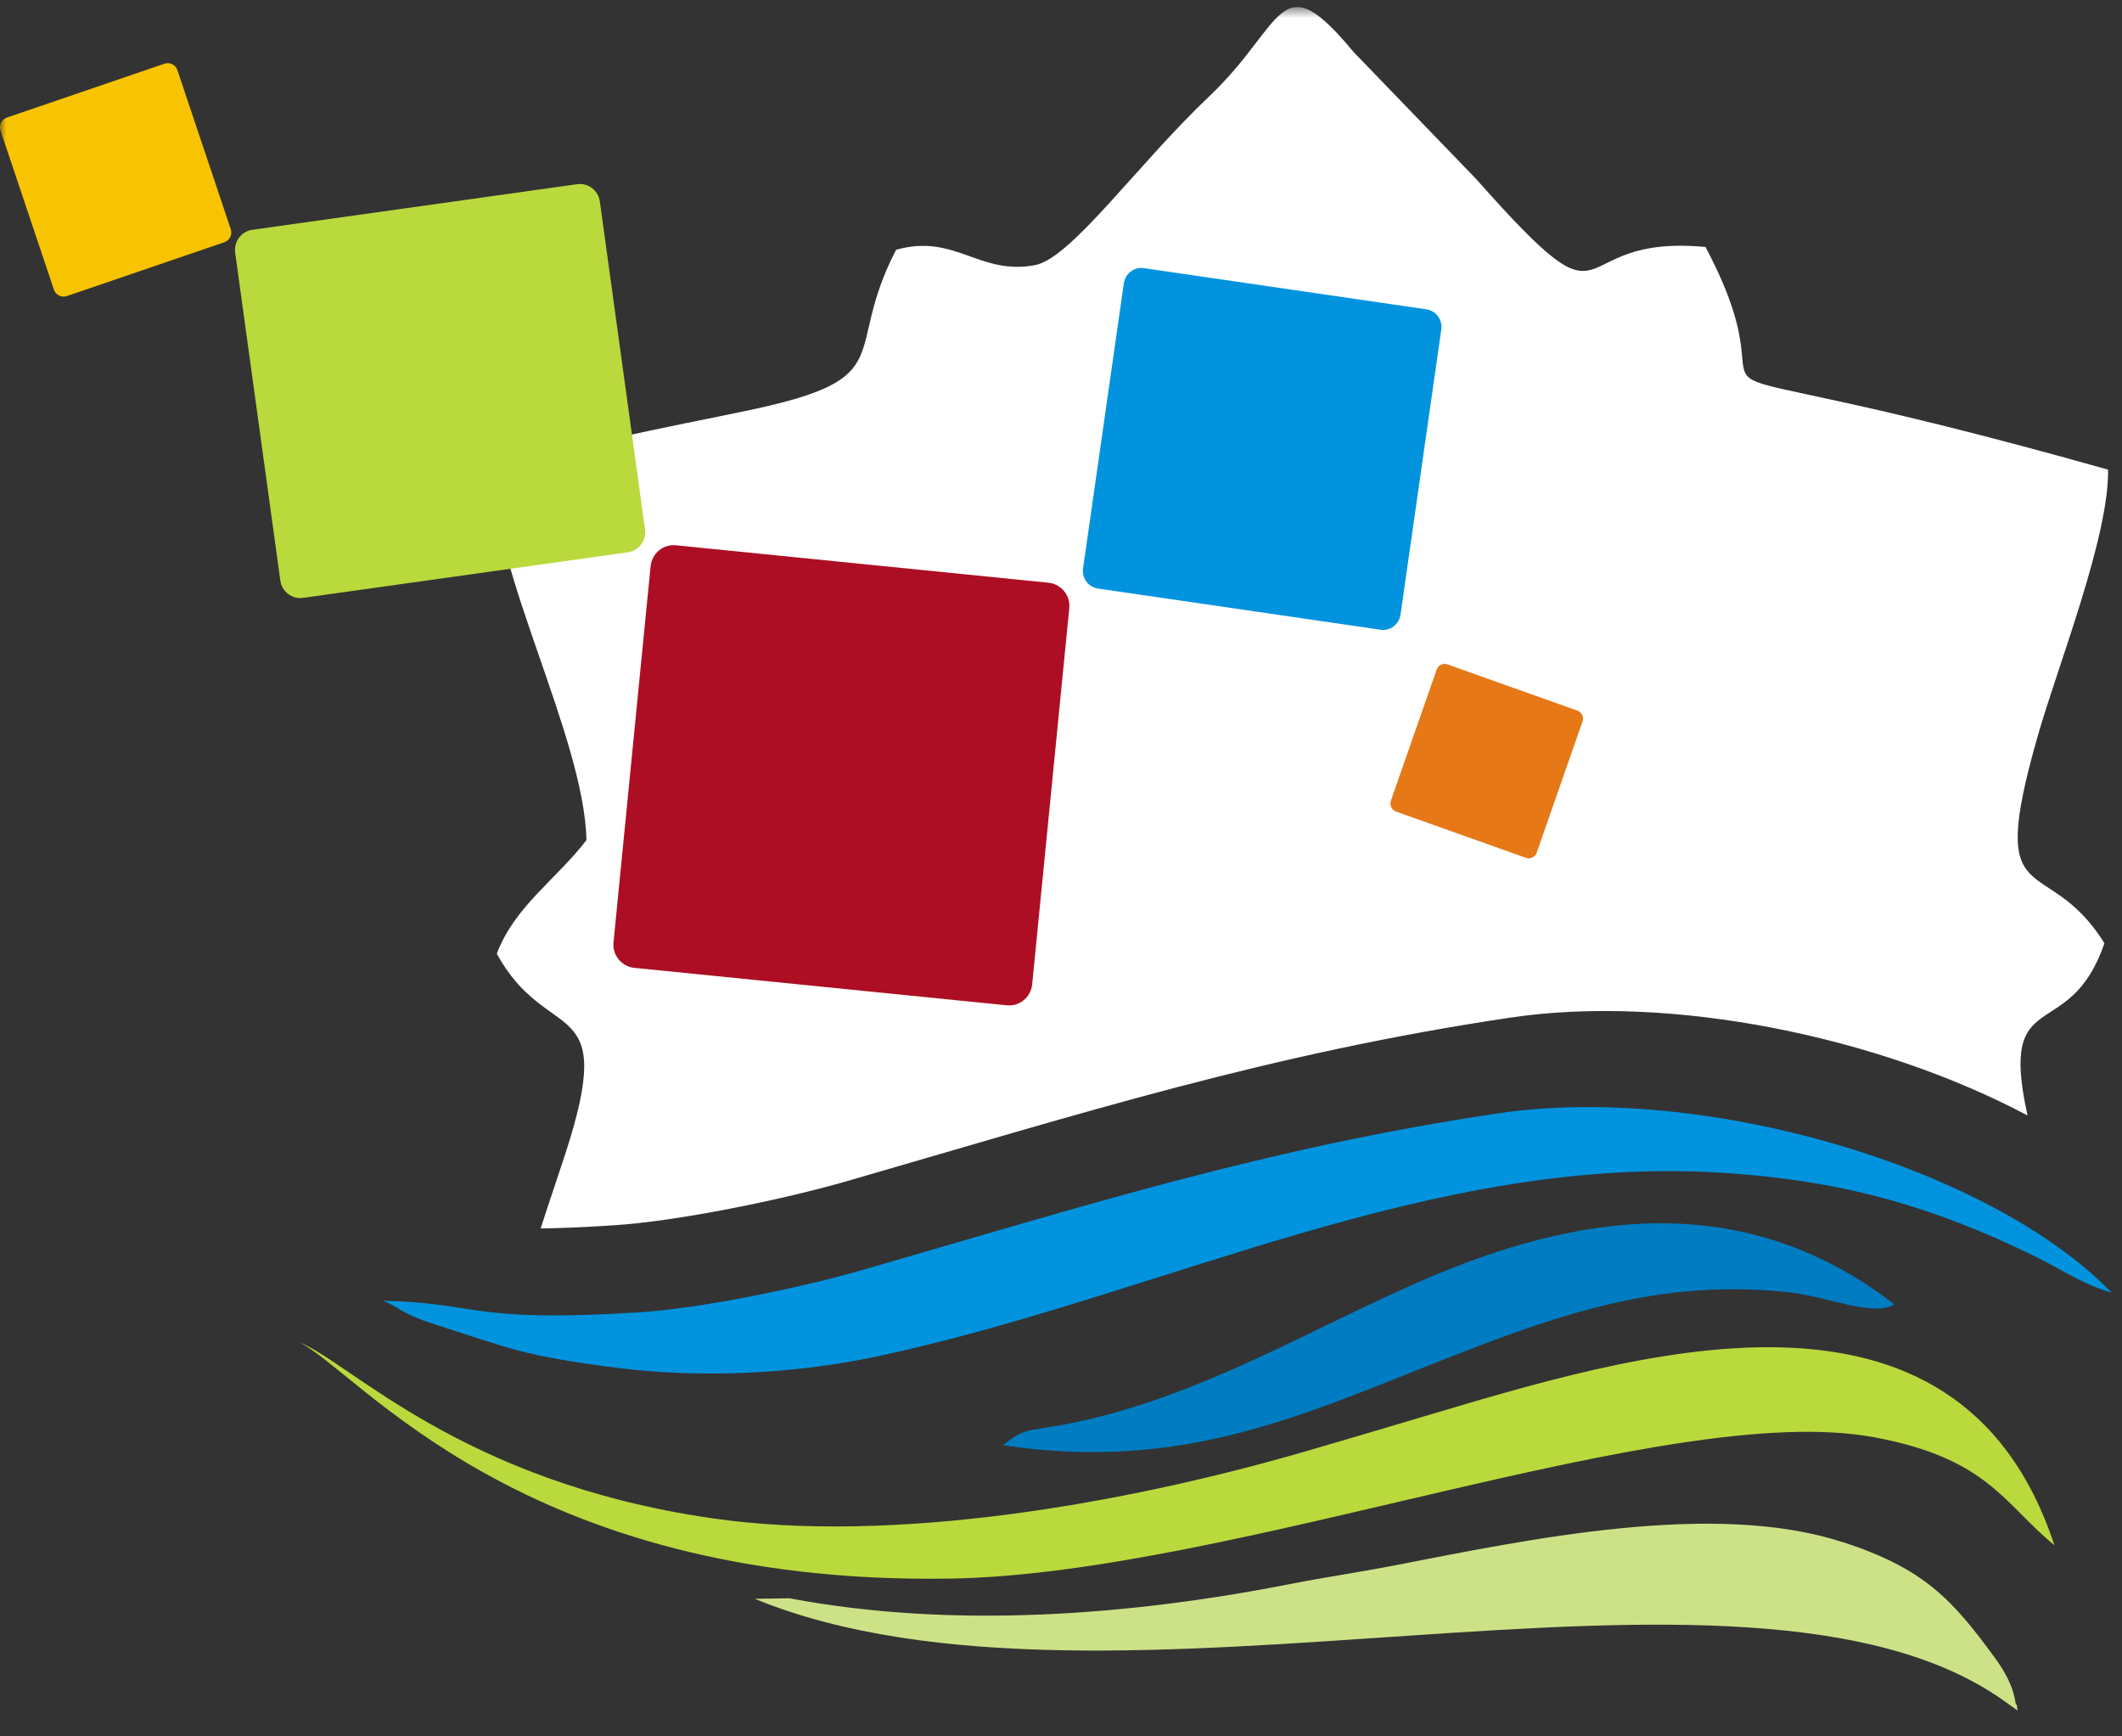<?xml version="1.0" encoding="UTF-8"?> <svg xmlns="http://www.w3.org/2000/svg" width="176" height="144" viewBox="0 0 176 144" fill="none"><rect x="0" y="0" width="176" height="144" fill="#333333" stroke="none"/><g clip-path="url(#clip0_2155_6528)"><mask id="mask0_2155_6528" style="mask-type:luminance" maskUnits="userSpaceOnUse" x="0" y="0" width="692" height="144"><path d="M691.246 0.58H0V143.596H691.246V0.58Z" fill="white"></path></mask><g mask="url(#mask0_2155_6528)"><path fill-rule="evenodd" clip-rule="evenodd" d="M124.223 92.336C141.197 89.802 164.917 96.698 175.145 107.197C172.787 106.547 170.964 105.247 168.574 104.09C160.321 100.08 153.062 97.987 143.511 97.304C118.743 95.508 96.334 107.473 72.647 112.507C65.988 113.917 58.194 114.358 50.881 113.4C43.338 112.408 42.443 111.879 35.959 109.797C33.187 108.905 33.034 108.332 31.735 107.869C39.758 108.045 38.852 109.709 52.922 108.839C58.172 108.519 66.61 106.745 71.489 105.335C90.341 99.882 105.164 95.178 124.223 92.336Z" fill="#0193DE"></path><path fill-rule="evenodd" clip-rule="evenodd" d="M141.467 20.485C129.241 19.317 134.612 28.582 122.452 14.866L112.256 4.301C106.045 -3.19 106.613 1.999 100.315 7.97C94.366 13.599 88.864 21.399 85.862 21.983C81.234 22.875 79.193 19.328 74.324 20.716C69.805 29.397 74.881 31.325 62.11 34.024C55.397 35.445 46.642 36.932 41.064 39.422C40.682 47.056 48.465 61.157 48.64 69.673C46.107 72.967 42.68 75.171 41.206 79.092C45.431 86.848 51.303 82.133 46.882 95.705C46.413 97.159 45.649 99.374 44.841 101.875C46.5 101.852 48.454 101.775 50.812 101.621C56.292 101.28 65.101 99.44 70.209 97.964C89.901 92.268 105.38 87.355 125.279 84.391C138.585 82.408 155.865 85.967 168.166 92.51C165.71 81.417 171.627 86.782 174.541 78.222C169.706 70.444 164.663 76.239 168.996 61.091C170.666 55.23 174.923 44.556 174.847 38.948C131.795 26.808 150.45 37.439 141.467 20.506" fill="white"></path><path fill-rule="evenodd" clip-rule="evenodd" d="M56.059 45.22L86.972 48.327C88.02 48.437 88.795 49.385 88.686 50.442L85.608 81.641C85.499 82.699 84.56 83.481 83.512 83.371L52.599 80.264C51.551 80.154 50.776 79.206 50.885 78.149L53.963 46.95C54.072 45.892 55.011 45.11 56.059 45.22Z" fill="#AD0E23"></path><path fill-rule="evenodd" clip-rule="evenodd" d="M94.873 22.238L118.309 25.653C119.106 25.774 119.662 26.523 119.542 27.327L116.158 50.98C116.038 51.784 115.296 52.346 114.499 52.224L91.063 48.809C90.266 48.688 89.71 47.939 89.83 47.135L93.214 23.482C93.334 22.678 94.076 22.116 94.873 22.238Z" fill="#0193DE"></path><path fill-rule="evenodd" clip-rule="evenodd" d="M20.936 19.055L47.865 15.276C48.782 15.144 49.633 15.794 49.753 16.719L53.497 43.897C53.629 44.822 52.984 45.682 52.067 45.803L25.139 49.581C24.222 49.714 23.37 49.064 23.25 48.138L19.506 20.96C19.375 20.035 20.019 19.176 20.936 19.055Z" fill="#BAD93D"></path><path fill-rule="evenodd" clip-rule="evenodd" d="M0.581 9.746L13.636 5.284C14.084 5.13 14.564 5.372 14.717 5.824L19.138 19C19.29 19.451 19.05 19.936 18.603 20.09L5.548 24.552C5.1 24.706 4.62 24.464 4.467 24.012L0.046 10.837C-0.107 10.385 0.133 9.9 0.581 9.746Z" fill="#F8C301"></path><path fill-rule="evenodd" clip-rule="evenodd" d="M120.055 55.099L130.829 58.933C131.2 59.065 131.386 59.472 131.255 59.836L127.456 70.709C127.325 71.084 126.921 71.271 126.561 71.139L115.787 67.305C115.427 67.173 115.23 66.765 115.361 66.402L119.16 55.528C119.291 55.154 119.695 54.967 120.055 55.099Z" fill="#E67817"></path><path fill-rule="evenodd" clip-rule="evenodd" d="M83.188 119.856C98.295 122.103 108.173 117.278 120.377 112.497C129.666 108.861 138.06 106.008 148.485 107.187C151.65 107.55 155.384 109.247 157.119 108.167C145.199 98.99 132.188 100.312 119.384 105.589C109.243 109.776 99.353 116.176 87.783 118.225C85.141 118.688 84.858 118.501 83.188 119.856Z" fill="#007CC2"></path><path fill-rule="evenodd" clip-rule="evenodd" d="M78.823 130.915C43.042 131.488 29.659 113.586 24.78 111.295C29.07 112.98 38.195 122.873 58.99 125.902C74.086 128.106 93.374 124.69 108.252 120.372C111.341 119.48 114.616 118.499 117.803 117.552C135.29 112.374 162.339 103.693 170.395 128.15C166.171 124.679 164.872 120.945 155.441 119.193C138.401 116.032 102.259 130.529 78.823 130.915Z" fill="#BAD93D"></path><path fill-rule="evenodd" clip-rule="evenodd" d="M152.811 127.875C159.567 130.078 161.882 132.579 165.527 137.581C167.296 140.004 167.11 141.436 167.219 141.348C167.307 141.282 167.296 141.69 167.339 141.855C167.121 141.701 166.182 141.029 166.008 140.908C144.34 125.859 92.021 144.642 62.593 132.59L65.463 132.546C79.02 135.102 93.724 133.989 107.238 131.323C109.847 130.805 112.684 130.398 115.697 129.814C126.668 127.688 142.146 124.405 152.8 127.886" fill="#CDE287"></path></g></g><defs><clipPath id="clip0_2155_6528"><rect width="176" height="142.841" fill="white" transform="translate(0 0.58)"></rect></clipPath></defs></svg> 